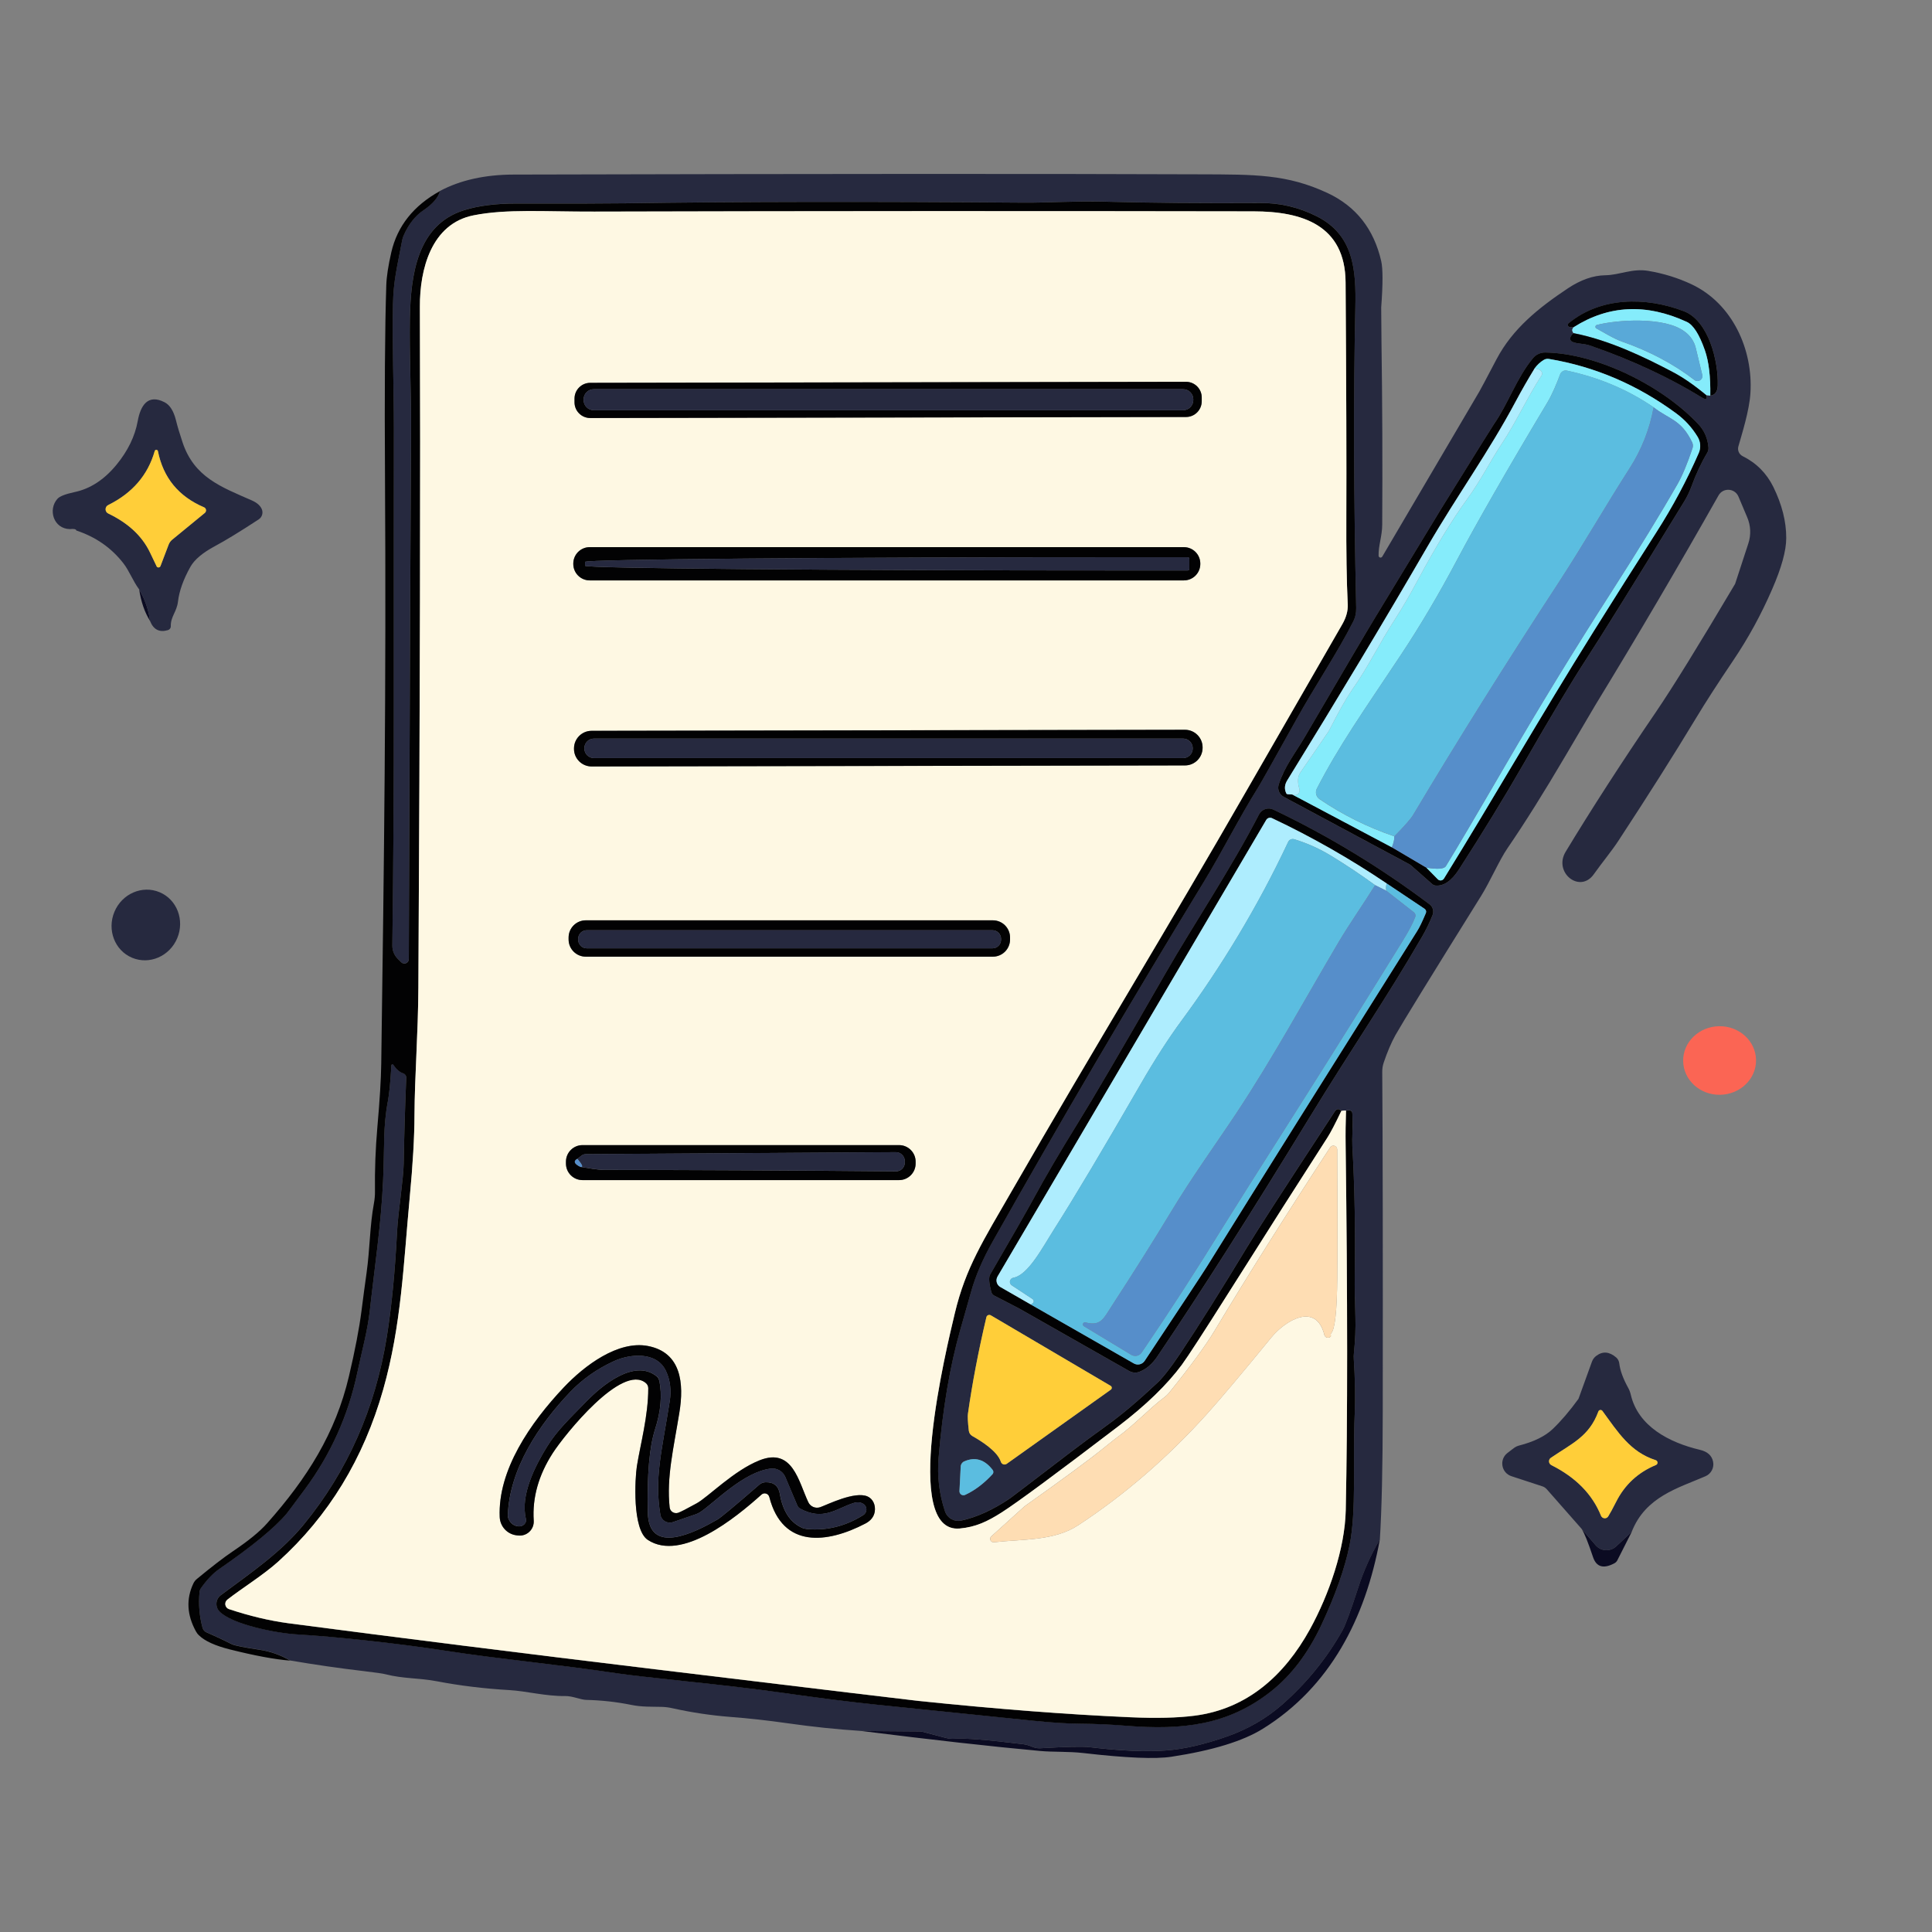 <?xml version="1.0" encoding="UTF-8"?><svg id="Layer_1" xmlns="http://www.w3.org/2000/svg" viewBox="0 0 65 65"><rect x="0" y="0" width="65" height="65" fill="#808080" stroke="none"/><defs><style>.cls-1{fill:#26293f;}.cls-2{fill:#feddb3;}.cls-3{fill:#568eca;}.cls-4{fill:#26293f;}.cls-5{fill:#fb6554;}.cls-6{fill:#ffce39;}.cls-7{fill:#85ecfb;}.cls-8{fill:#5bbde0;}.cls-9{fill:#0b0b22;}.cls-10{fill:#fef8e3;}.cls-11{fill:#59a9d8;}.cls-12{fill:#aeedfe;}.cls-13{fill:#020203;}</style></defs><path class="cls-4" d="M46.469,10.345l.009,1.135c.029,2.058.038,4.115.025,6.173-.002.388-.129.697-.122,1.043.002.067.089.088.124.03.596-1.015,1.685-2.865,3.267-5.555.036-.059.228-.421.577-1.085.542-1.028,1.414-1.728,2.404-2.387.432-.287.851-.432,1.254-.438.491-.008.91-.24,1.452-.147.516.088.999.238,1.452.451,1.371.645,2.073,2.191,1.98,3.662-.036.596-.295,1.399-.406,1.795-.036.128.025.265.143.324.463.23.805.575,1.032,1.032.291.592.438,1.167.436,1.726,0,.421-.158.996-.476,1.725-.367.847-.803,1.643-1.306,2.389-.52.771-.939,1.42-1.256,1.947-.744,1.232-1.612,2.602-2.604,4.115-.238.364-.56.748-.832,1.133-.47.664-1.371-.061-.946-.759.859-1.42,1.865-2.981,3.025-4.683.565-.828,1.454-2.267,2.669-4.317.004-.006.008-.013.009-.019l.442-1.351c.095-.287.082-.6-.038-.879l-.295-.699c-.122-.285-.518-.308-.67-.038-1.315,2.328-2.697,4.683-4.148,7.06-.053.089-.386.655-1.001,1.7-.725,1.232-1.376,2.271-1.957,3.118-.27.396-.577,1.106-.883,1.599-1.706,2.737-2.665,4.296-2.88,4.679-.141.253-.272.562-.394.921-.036.107-.053.215-.051.326.017,2.298.023,6.11.017,11.438-.002,1.843-.034,3.27-.097,4.285-.305.522-.548,1.064-.729,1.627-.249.769-.424,1.245-.527,1.43-.535.95-1.216,1.786-2.042,2.509-.525.459-1.135.811-1.825,1.056-.773.272-1.464.432-2.071.476-.666.051-1.521.013-2.566-.11-.238-.029-.792-.015-1.666.036-.088.006-.175-.011-.255-.046-.108-.048-.215-.078-.318-.091-1.197-.147-1.964-.207-2.303-.183-.103.008-.206-.002-.305-.029l-.771-.204c-.036-.009-.07-.013-.107-.013l-1.953-.015c-.834-.055-1.666-.141-2.498-.261-.657-.093-1.3-.166-1.928-.213-.645-.051-1.289-.147-1.928-.289-.122-.029-.245-.044-.373-.048-.346-.009-.657.008-1.024-.067-.499-.101-1.005-.156-1.517-.168-.175-.004-.465-.133-.695-.129-.67.009-1.315-.168-1.883-.2-.851-.05-1.664-.148-2.44-.297-.588-.114-1.131-.082-1.728-.236-.095-.025-.326-.057-.693-.101-.862-.101-1.7-.223-2.515-.362-.322-.189-.664-.31-1.032-.365-.533-.08-.843-.143-.931-.186-.274-.139-.558-.272-.853-.4-.067-.029-.116-.086-.135-.156-.105-.388-.139-.786-.101-1.195.006-.051.023-.099.051-.139.204-.287.409-.501.613-.641,1.106-.763,1.864-1.386,2.271-1.867.025-.029.228-.301.609-.815.874-1.176,1.462-2.488,1.768-3.937.141-.67.344-1.409.419-2.086.16-1.45.381-2.888.445-4.353.053-1.209-.008-1.787.164-2.695.044-.236.084-.636.116-1.197.002-.03.044-.042.061-.015.105.154.215.251.331.287.065.021.108.082.107.15-.042,1.018-.07,1.982-.086,2.89-.009.546-.189,1.626-.223,2.288-.067,1.334-.181,2.511-.343,3.525-.386,2.416-1.319,4.527-2.796,6.329-.763.935-1.759,1.61-2.791,2.377-.177.133-.198.392-.042.55.417.426,1.881.729,2.623.771,1.214.069,3.31.289,5.008.552,1.82.282,3.769.457,5.745.756.358.053,1.121.141,2.288.265,1.323.139,2.391.265,3.208.381,1.287.183,2.355.318,3.206.406,1.289.133,3.065.316,5.328.546.615.063,1.131.095,1.548.097.518.004,1.034.027,1.546.069,1.9.152,3.432-.019,4.873-1.155.683-.539,1.247-1.279,1.69-2.22.476-1.013.794-1.909.954-2.69.238-1.159.108-2.88.175-4.439.023-.55.011-1.163-.032-1.839-.006-.063-.004-.124.004-.187.046-.442.063-.845.051-1.213-.019-.626-.027-1.06-.023-1.3.025-1.618-.002-3.101-.08-4.45-.008-.122-.006-.306.006-.554.008-.154.006-.339-.006-.552-.006-.095-.076-.128-.213-.095-.046-.006-.099,0-.158.013-.082-.086-.156-.08-.223.019-.029.044-.097.15-.209.32-1.513,2.309-2.421,3.716-2.724,4.216-.895,1.483-1.654,2.692-2.279,3.624-.31.463-.56.782-.752.963-.63.592-1.178,1.056-1.645,1.393-.516.375-.923.674-1.218.898-1.361,1.041-2.06,1.574-2.1,1.601-.573.386-1.119.634-1.639.746-.236.05-.47-.084-.546-.312-.196-.586-.267-1.186-.215-1.797.139-1.66.383-3.103.735-4.327.128-.445.249-.874.365-1.285.147-.522.386-1.075.716-1.66,2.265-4.018,4.631-8.046,7.096-12.088.653-1.07,1.171-2.126,1.856-3.225.093-.152.516-.902,1.266-2.252.636-1.142,1.405-2.286,1.909-3.289.074-.143.11-.303.107-.465-.084-3.763-.093-7.131-.029-10.104.029-1.272-.053-2.45-1.296-3.076-.602-.303-1.232-.453-1.888-.449-1.974.011-3.735-.004-5.279-.046-.927-.025-1.97.04-2.667.034-5.244-.04-9.714-.034-13.407.021-.666.009-1.892.013-3.68.009-.702-.002-1.292.074-1.772.225-1.574.497-1.793,2.174-1.82,3.662-.019,1.148.046,2.551.04,3.615-.019,2.876-.044,8.85-.076,17.918,0,.133-.162.2-.257.105l-.114-.114c-.12-.12-.185-.282-.183-.451.036-2.8.051-5.524.05-8.172v-1.22c-.002-2.72,0-5.397.002-8.025,0-1.384-.061-2.831-.03-4.163.017-.778.129-1.199.31-2.151.009-.055.027-.107.05-.156.166-.375.386-.659.666-.847.312-.211.497-.426.554-.647.687-.365,1.515-.55,2.488-.552,10.051-.025,17.745-.029,23.081-.008,1.852.006,2.926-.009,4.296.63.954.447,1.555,1.209,1.803,2.288.059.257.059.777,0,1.559M52.949,11.007c-.067.059-.07.128-.009.202-.044.032-.076.074-.101.129-.027.061,0,.133.061.16.169.078.381.051.611.131,1.399.487,2.644,1.066,3.735,1.736.156.097.209.072.162-.07l.133.015c.162-.017.246-.131.251-.339.027-.809-.305-2.183-1.142-2.501-1.287-.489-2.792-.483-3.876.406-.051.044-.023.128.046.129l.129.002M48.285,29.793c.282.03.548-.15.801-.542.813-1.262,1.529-2.431,2.147-3.508.927-1.612,1.631-2.791,2.113-3.533.522-.801,1.627-2.581,3.32-5.341.095-.156.175-.322.238-.493.152-.417.329-.798.533-1.14.034-.055.048-.118.042-.183-.025-.303-.137-.562-.337-.777-1.197-1.283-3.394-2.387-5.151-2.416-.162-.002-.316.069-.419.194-.544.657-.845,1.555-1.31,2.216-.042.059-.636,1.011-1.782,2.859-.015.025-.748,1.232-2.199,3.621-.306.502-1.098,1.847-2.377,4.034-.344.588-.68.984-.883,1.61-.053.16.017.335.166.415l4.222,2.265c.025.013.048.03.069.048l.725.638c.023.019.051.032.082.034M38.345,46.149c.227-.089.421-.257.584-.499,1.45-2.143,3.145-4.803,5.082-7.976,1.445-2.37,2.615-4.055,3.84-6.171.135-.232.251-.472.348-.72.05-.128.008-.274-.101-.356-1.66-1.249-3.411-2.311-5.256-3.188-.179-.086-.394-.013-.485.164-.94,1.824-2.216,3.723-3.137,5.33-1.454,2.534-2.438,4.215-2.952,5.043-.605.977-1.102,1.825-1.492,2.545-.223.411-.712,1.266-1.466,2.564-.051.091-.038.287.044.588.013.05.048.091.093.116l.819.423c.011.006.023.013.034.019l3.687,2.094c.108.063.242.072.358.025M33.336,44.253c-.059-.034-.135-.004-.15.063-.268,1.14-.476,2.225-.621,3.251-.013.088-.004.276.029.563.008.076.051.145.118.183.301.171.845.508.961.868.027.084.126.118.198.067l3.501-2.494c.046-.032.042-.101-.006-.129l-4.03-2.372M33.397,49.457c-.268-.354-.588-.451-.956-.291-.07.03-.116.097-.12.171l-.042.828c-.006.101.099.171.192.128.326-.15.632-.383.919-.695.036-.04.038-.099.006-.141h0Z"/><path class="cls-13" d="M14.802,6.427c-.057.221-.242.436-.554.647-.28.189-.501.472-.666.847-.023.05-.04.101-.05.156-.181.952-.293,1.373-.31,2.151-.03,1.333.03,2.779.03,4.163-.002,2.629-.004,5.305-.002,8.025v1.22c.002,2.648-.013,5.372-.05,8.172-.002.169.063.331.183.451l.114.114c.095.095.257.029.257-.105.032-9.069.057-15.042.076-17.918.006-1.064-.059-2.467-.04-3.615.027-1.489.246-3.166,1.82-3.662.48-.15,1.07-.227,1.772-.225,1.787.004,3.013,0,3.68-.009,3.693-.055,8.162-.061,13.407-.021.697.006,1.74-.059,2.667-.034,1.544.042,3.305.057,5.279.046.657-.004,1.287.147,1.888.449,1.243.626,1.325,1.805,1.296,3.076-.065,2.973-.055,6.341.029,10.104.004.162-.032.322-.107.465-.504,1.003-1.274,2.147-1.909,3.289-.75,1.35-1.173,2.1-1.266,2.252-.685,1.098-1.203,2.155-1.856,3.225-2.465,4.041-4.831,8.069-7.096,12.088-.329.584-.569,1.138-.716,1.66-.116.411-.238.84-.365,1.285-.352,1.224-.596,2.667-.735,4.327-.051.611.019,1.211.215,1.797.076.228.31.362.546.312.52-.112,1.066-.36,1.639-.746.04-.027.739-.56,2.1-1.601.295-.225.702-.523,1.218-.898.466-.337,1.015-.801,1.645-1.393.192-.181.442-.501.752-.963.624-.933,1.384-2.142,2.279-3.624.303-.501,1.211-1.907,2.724-4.216.112-.169.181-.276.209-.32.067-.099.141-.105.223-.019-.206.43-.358.723-.459.881-.916,1.424-2.016,3.15-3.297,5.178-.874,1.384-1.411,2.21-1.61,2.482-.495.668-1.203,1.355-2.122,2.058-2.103,1.605-3.417,2.575-3.94,2.909-.489.312-.883.493-1.412.541-1.97.175-.449-6.044-.164-7.243.365-1.534.963-2.456,1.892-4.07,2.943-5.113,5.216-8.794,7.936-13.536.276-.48,1.346-2.338,3.209-5.575.131-.23.192-.451.183-.664-.038-.778-.053-1.789-.048-3.034.008-1.605,0-4.205-.025-7.805-.013-1.93-1.471-2.385-3.091-2.387-7.374-.013-14.77-.011-22.186.008-1.675.006-2.945-.097-4.062.126-1.424.282-1.81,1.825-1.805,3.07.021,5.537.004,13.171-.051,22.9-.009,1.582-.124,2.964-.131,4.31-.002.731-.055,1.65-.16,2.76-.209,2.235-.278,4.293-.891,6.459-.66,2.332-1.839,4.264-3.535,5.796-.495.447-1.214.891-1.709,1.277-.116.091-.084.274.055.32.691.23,1.353.388,1.991.474,3.704.485,7.822,1.003,12.35,1.55,5.716.691,8.669,1.045,8.855,1.064,2.659.276,5.039.459,7.138.55.859.038,1.576.021,2.153-.053,1.766-.227,3.021-1.351,3.877-2.903.643-1.169,1.18-2.715,1.207-4.013.063-3.021.063-7.114-.004-12.278-.006-.39,0-.777.013-1.163.137-.032.207,0,.213.095.011.213.013.398.006.552-.011.247-.013.432-.006.554.078,1.35.105,2.833.08,4.45-.004.24.004.674.023,1.3.011.367-.006.771-.051,1.213-.008.063-.009.124-.004.187.044.676.055,1.289.032,1.839-.067,1.559.063,3.28-.175,4.439-.16.78-.478,1.677-.954,2.69-.444.94-1.007,1.681-1.69,2.22-1.441,1.136-2.973,1.308-4.873,1.155-.512-.042-1.028-.065-1.546-.069-.417-.002-.933-.034-1.548-.097-2.263-.23-4.039-.413-5.328-.546-.851-.088-1.919-.223-3.206-.406-.817-.116-1.885-.242-3.208-.381-1.167-.124-1.93-.211-2.288-.265-1.976-.299-3.925-.474-5.745-.756-1.698-.263-3.794-.483-5.008-.552-.742-.042-2.206-.344-2.623-.771-.156-.158-.135-.417.042-.55,1.032-.767,2.027-1.443,2.791-2.377,1.477-1.803,2.41-3.914,2.796-6.329.162-1.015.276-2.191.343-3.525.034-.662.213-1.742.223-2.288.015-.908.044-1.871.086-2.89.002-.069-.042-.129-.107-.15-.116-.036-.227-.133-.331-.287-.017-.027-.059-.015-.061.015-.032.562-.072.961-.116,1.197-.171.908-.11,1.487-.164,2.695-.065,1.466-.285,2.903-.445,4.353-.074.678-.278,1.416-.419,2.086-.306,1.449-.895,2.76-1.768,3.937-.381.514-.584.786-.609.815-.407.482-1.165,1.104-2.271,1.867-.204.141-.409.354-.613.641-.029.04-.046.088-.051.139-.038.409-.004.807.101,1.195.019.07.069.128.135.156.295.128.579.261.853.4.088.044.398.107.931.186.367.055.71.177,1.032.365-.516-.04-1.192-.166-2.025-.375-.497-.124-.845-.282-1.041-.472-.044-.04-.08-.088-.108-.139-.303-.554-.331-1.089-.086-1.607.029-.061.07-.116.124-.158.501-.413.9-.721,1.203-.925.527-.354.912-.668,1.155-.944,1.346-1.515,2.305-3.034,2.754-4.949.206-.876.346-1.607.421-2.193.061-.478.118-.904.171-1.279.116-.826.105-1.572.249-2.351.025-.133.036-.27.034-.406-.009-.699.017-1.414.08-2.143.08-.906.124-1.62.131-2.14.097-6.87.169-12.72.126-19.77-.017-2.827-.004-4.968.044-6.425.009-.291.067-.659.168-1.104.204-.885.75-1.572,1.639-2.062h0Z"/><path class="cls-10" d="M45.127,37.377c.059-.013.112-.019.158-.013-.013.386-.019.773-.013,1.163.067,5.164.067,9.257.004,12.278-.027,1.298-.563,2.844-1.207,4.013-.857,1.551-2.111,2.676-3.877,2.903-.577.074-1.294.091-2.153.053-2.1-.091-4.479-.274-7.138-.55-.186-.019-3.139-.373-8.855-1.064-4.529-.546-8.646-1.064-12.35-1.55-.638-.086-1.3-.244-1.991-.474-.139-.046-.171-.228-.055-.32.495-.386,1.214-.83,1.709-1.277,1.696-1.532,2.874-3.465,3.535-5.796.613-2.166.681-4.224.891-6.459.105-1.11.158-2.029.16-2.76.008-1.346.122-2.728.131-4.31.055-9.729.072-17.362.051-22.9-.006-1.245.381-2.789,1.805-3.07,1.117-.223,2.387-.12,4.062-.126,7.416-.019,14.812-.021,22.186-.008,1.62.002,3.078.457,3.091,2.387.025,3.6.032,6.2.025,7.805-.006,1.245.009,2.256.048,3.034.009.213-.051.434-.183.664-1.864,3.238-2.933,5.096-3.209,5.575-2.72,4.742-4.993,8.423-7.936,13.536-.929,1.614-1.527,2.535-1.892,4.07-.285,1.199-1.806,7.418.164,7.243.529-.048.923-.228,1.412-.541.523-.333,1.837-1.304,3.94-2.909.919-.702,1.627-1.39,2.122-2.058.2-.272.737-1.098,1.61-2.482,1.281-2.027,2.381-3.754,3.297-5.178.101-.158.253-.451.459-.881M40.431,13.374c0-.292-.238-.528-.53-.528l-20.044.035c-.292-0-.528.238-.528.53l0.0.126c-0.0.292.238.528.53.528l20.044-.035c.292 0.0.528-.238.528-.53l-0-.126M40.383,18.962c0-.306-.247-.554-.554-.554h-19.987c-.306,0-.554.247-.554.554v.011c0,.306.247.554.554.554h19.987c.306,0,.554-.247.554-.554v-.011M40.459,25.143c0-.326-.267-.591-.593-.591l-19.964.035c-.326-0-.591.266-.591.593v.015c0,.326.267.591.593.591l19.964-.035c.326 0.0.591-.266.591-.593v-.015M33.982,31.543c0-.32-.259-.579-.579-.579h-13.694c-.32,0-.579.259-.579.579v.065c0,.32.259.579.579.579h13.694c.32,0,.579-.259.579-.579v-.065M30.805,39.083c0-.306-.249-.556-.556-.556h-10.652c-.306,0-.556.249-.556.556v.065c0,.306.249.556.556.556h10.652c.306,0,.556-.249.556-.556v-.065M44.788,44.854c.126-.143.192-.761.202-1.854.009-1.173.009-2.615-.002-4.327-.002-.128-.166-.177-.236-.07-1.502,2.29-2.792,4.34-3.876,6.147-.306.512-.822,1.216-1.548,2.113-.04.051-.086.095-.137.133-.529.394-1.024.944-1.593,1.353-.072.051-.227.175-.465.367-.501.405-1.388,1.058-2.657,1.957-.006.004-.009.008-.013.011l-1.112,1.005c-.082.074-.021.211.089.198.973-.108,2.023-.04,2.831-.569,1.57-1.03,3.025-2.288,4.361-3.775.447-.499,1.159-1.344,2.134-2.537.489-.6,1.515-1.199,1.791-.095.023.097.145.128.213.055.009-.009.009-.029.002-.057-.004-.019.002-.04.015-.055M25.882,50.365c.449,1.746,1.953,1.559,3.232.891.181-.095.285-.227.314-.396.038-.225-.063-.438-.244-.516-.428-.185-1.336.27-1.589.362-.158.055-.331-.017-.402-.168-.329-.699-.527-1.845-1.631-1.412-.872.343-1.736,1.237-2.124,1.45-.337.186-.546.293-.626.32-.133.042-.27-.048-.284-.185-.107-1.009.129-1.964.327-3.187.16-.975.07-2.027-1.064-2.242-.999-.186-2.124.653-2.825,1.395-1.127,1.194-2.223,2.785-2.155,4.363.013.312.247.569.556.611l.055.006c.295.04.552-.2.533-.497-.05-.777.164-1.534.641-2.275.402-.621,2.33-3.025,3.129-2.357.053.044.084.108.084.177,0,.933-.267,1.894-.383,2.621-.063.4-.164,2.134.369,2.482,1.129.741,2.949-.739,3.822-1.525.089-.082.234-.038.263.08h0Z"/><path class="cls-13" d="M57.54,13.31c.011-.638-.05-1.146-.181-1.523-.189-.539-.392-.857-.611-.958-1.357-.626-2.625-.567-3.8.177l-.129-.002c-.069-.002-.097-.086-.046-.129,1.083-.889,2.589-.895,3.876-.406.838.318,1.169,1.692,1.142,2.501-.006.207-.089.322-.251.339h0Z"/><polygon class="cls-9" points="46.469 10.345 46.479 11.479 46.469 10.345 46.469 10.345"/><path class="cls-7" d="M57.54,13.31l-.133-.015c-.411-.341-.784-.598-1.121-.775-.929-.489-2.142-1.079-3.346-1.312-.061-.074-.057-.143.009-.202,1.175-.744,2.442-.803,3.8-.177.219.101.423.419.611.958.131.377.192.885.181,1.523M53.708,11.049c.08.046.209.118.386.217.194.108.356.185.487.23.919.322,1.728.752,2.427,1.289.124.095.299-.019.263-.171l-.219-.906c-.053-.225-.189-.421-.377-.554-.653-.501-2.256-.402-2.952-.221-.055.015-.065.089-.015.116h0Z"/><path class="cls-11" d="M53.724,10.933c.697-.181,2.3-.28,2.952.221.189.133.324.329.377.554l.219.906c.036.152-.139.267-.263.171-.699-.537-1.508-.967-2.427-1.289-.131-.046-.293-.122-.487-.23-.177-.099-.306-.171-.386-.217-.05-.027-.04-.101.015-.116h0Z"/><path class="cls-13" d="M52.939,11.209c1.205.232,2.417.822,3.346,1.312.337.177.71.434,1.121.775.048.143-.006.168-.162.07-1.091-.67-2.336-1.249-3.735-1.736-.23-.08-.442-.053-.611-.131-.061-.027-.088-.099-.061-.16.025-.055.057-.097.101-.129h0Z"/><path class="cls-13" d="M48.203,29.759l-.725-.638c-.021-.017-.044-.034-.069-.048l-4.222-2.265c-.148-.08-.219-.255-.166-.415.204-.626.539-1.022.883-1.61,1.279-2.187,2.071-3.531,2.377-4.034,1.45-2.389,2.183-3.596,2.199-3.621,1.146-1.848,1.74-2.8,1.782-2.859.465-.66.765-1.559,1.31-2.216.103-.126.257-.196.419-.194,1.757.029,3.954,1.133,5.151,2.416.2.215.312.474.337.777.006.065-.008.128-.042.183-.204.343-.381.723-.533,1.14-.063.171-.143.337-.238.493-1.692,2.76-2.798,4.54-3.32,5.341-.482.742-1.186,1.921-2.113,3.533-.619,1.077-1.334,2.246-2.147,3.508-.253.392-.52.573-.801.542-.03-.002-.059-.015-.082-.034M51.626,12.4c-.219.358-.43.725-.632,1.104-.908,1.704-1.957,3.143-2.97,4.886-1.431,2.467-3.004,5.086-4.715,7.86-.095.154-.105.305-.027.453.008.015.072.023.192.025l3.354,1.778,1.161.685.383.39c.061.061.162.05.207-.023,1.7-2.751,3.219-5.412,5.043-8.328.716-1.144,1.418-2.252,2.105-3.325.55-.859,1.024-1.748,1.426-2.667.076-.175.061-.375-.036-.537-.19-.316-.434-.583-.733-.801-1.306-.958-2.728-1.567-4.268-1.824-.061-.011-.124,0-.177.032-.116.069-.221.166-.314.291h0Z"/><path class="cls-7" d="M47.99,29.192c.379.061.596.044.655-.051.345-.562,1.016-1.698,2.012-3.411,1.125-1.936,2.305-3.866,3.541-5.789.94-1.466,1.687-2.684,2.24-3.653.162-.285.331-.687.504-1.207.023-.065.017-.135-.011-.198-.369-.773-.777-.771-1.296-1.178-.866-.594-1.841-1.005-2.92-1.235-.095-.021-.19.032-.225.124-.122.324-.265.67-.432.95-1.355,2.263-2.37,4.034-3.046,5.309-.613,1.157-1.243,2.221-1.89,3.194-1.277,1.921-2.058,3.017-2.817,4.483-.065.126-.027.278.091.358.775.527,1.614.944,2.515,1.251.006.088-.021.211-.082.369l-3.354-1.778c.078.034.143.029.192-.015.053-.048.069-.11.046-.185-.032-.101-.046-.204-.04-.312.004-.08.03-.16.076-.227l.931-1.357c.019-.027.036-.055.05-.084.31-.611.558-1.049.739-1.31.628-.902.881-1.504,1.49-2.446.23-.356.483-.792.759-1.308.596-1.11,1.142-2.004,1.639-2.688.474-.649.756-1.247,1.188-1.898.472-.712.843-1.536,1.325-2.277.013-.019.019-.044.013-.067-.017-.095-.103-.147-.257-.156.093-.126.198-.223.314-.291.053-.032.116-.044.177-.032,1.54.257,2.962.866,4.268,1.824.299.219.542.485.733.801.097.162.112.362.036.537-.402.919-.876,1.808-1.426,2.667-.687,1.074-1.39,2.182-2.105,3.325-1.824,2.916-3.343,5.577-5.043,8.328-.046.072-.147.084-.207.023l-.383-.39h0Z"/><path class="cls-12" d="M51.626,12.4c.154.009.24.061.257.156.006.023,0,.048-.013.067-.482.741-.853,1.565-1.325,2.277-.432.651-.714,1.249-1.188,1.898-.497.683-1.043,1.578-1.639,2.688-.276.516-.529.952-.759,1.308-.609.942-.862,1.544-1.49,2.446-.181.261-.428.699-.739,1.31-.013.029-.03.057-.05.084l-.931,1.357c-.046.067-.072.147-.076.227-.006.108.008.211.04.312.023.074.008.137-.046.185-.05.044-.114.05-.192.015-.12-.002-.185-.009-.192-.025-.078-.148-.069-.299.027-.453,1.711-2.773,3.284-5.393,4.715-7.86,1.013-1.744,2.062-3.183,2.97-4.886.202-.379.413-.746.632-1.104h0Z"/><path class="cls-8" d="M55.635,13.704c-.137.741-.406,1.422-.805,2.044-.819,1.277-1.569,2.591-2.398,3.86-1.757,2.69-3.388,5.292-4.89,7.81-.074.126-.284.365-.63.718-.9-.306-1.74-.723-2.515-1.251-.118-.08-.156-.232-.091-.358.759-1.466,1.54-2.562,2.817-4.483.647-.973,1.277-2.037,1.89-3.194.676-1.275,1.69-3.046,3.046-5.309.168-.28.31-.626.432-.95.034-.091.129-.145.225-.124,1.079.23,2.054.641,2.92,1.235h0Z"/><path class="cls-13" d="M40.431,13.499c-0.0.292-.236.53-.528.53l-20.044.035c-.292-0-.53-.236-.53-.528l-0-.126c0-.292.236-.53.528-.53l20.044-.035c.292 0.0.53.236.53.528l0.0.126M40.147,13.438c0-.19-.154-.344-.344-.344h-19.824c-.19,0-.345.154-.345.344v.019c0,.19.154.345.345.345h19.824c.19,0,.344-.154.344-.345v-.019h0Z"/><path class="cls-4" d="M40.147,13.457c0,.19-.154.345-.344.345h-19.824c-.19,0-.345-.154-.345-.345v-.019c0-.19.154-.344.345-.344h19.824c.19,0,.344.154.344.344v.019h0Z"/><path class="cls-4" d="M5.048,20.89c-.05-.377-.171-.729-.365-1.058-.215-.291-.337-.634-.535-.885-.404-.518-.929-.883-1.578-1.098-.011-.048-.084-.063-.217-.048-.552-.009-.746-.655-.421-1.018.074-.086.267-.16.575-.227.527-.11.996-.415,1.409-.916.385-.468.624-.959.718-1.475.095-.527.343-.917.898-.634.179.089.306.289.385.596.051.211.128.466.228.765.394,1.167,1.292,1.489,2.33,1.945.166.074.276.168.329.284.059.128.015.278-.101.354-.626.409-1.117.71-1.477.902-.411.221-.683.451-.819.691-.238.424-.377.815-.419,1.171-.04.345-.249.503-.242.83.002.061-.038.114-.097.131-.287.086-.489-.019-.602-.31M5.4,19.044l.274-.72c.025-.065.065-.122.118-.166l1.1-.902c.065-.053.05-.156-.027-.189-.855-.364-1.373-.994-1.551-1.888-.011-.057-.093-.061-.108-.004-.23.809-.752,1.414-1.565,1.816-.118.059-.118.228.002.285.626.301,1.127.723,1.411,1.325.143.303.217.455.221.461.036.044.105.034.126-.019h0Z"/><path class="cls-3" d="M55.635,13.704c.52.407.927.406,1.296,1.178.029.063.034.133.011.198-.173.52-.343.921-.504,1.207-.554.969-1.3,2.187-2.24,3.653-1.235,1.923-2.416,3.853-3.541,5.789-.996,1.713-1.667,2.85-2.012,3.411-.059.095-.276.112-.655.051l-1.161-.685c.061-.158.088-.282.082-.369.346-.352.556-.592.63-.718,1.502-2.518,3.133-5.121,4.89-7.81.83-1.27,1.58-2.583,2.398-3.86.4-.623.668-1.304.805-2.044h0Z"/><path class="cls-6" d="M5.274,19.063c-.004-.006-.078-.158-.221-.461-.284-.602-.784-1.024-1.411-1.325-.12-.057-.12-.227-.002-.285.813-.402,1.334-1.007,1.565-1.816.015-.057.097-.053.108.004.179.895.697,1.525,1.551,1.888.076.032.091.135.027.189l-1.1.902c-.053.044-.093.101-.118.166l-.274.72c-.021.053-.089.063-.126.019h0Z"/><path class="cls-13" d="M40.383,18.973c0,.306-.247.554-.554.554h-19.987c-.306,0-.554-.247-.554-.554v-.011c0-.306.247-.554.554-.554h19.987c.306,0,.554.247.554.554v.011M40.014,19.135v-.331c0-.032-.025-.057-.057-.057h-1.934c-10.129,0-18.339.07-18.339.158v.13c0,.088,8.21.158,18.339.158h1.934c.032,0,.057-.025.057-.057h0Z"/><path class="cls-4" d="M40.014,19.135c0,.032-.025.057-.057.057h-1.934c-10.129,0-18.339-.07-18.339-.158v-.13c0-.088,8.21-.158,18.339-.158h1.934c.032,0,.057.025.057.057v.331h0Z"/><path class="cls-9" d="M5.048,20.89c-.181-.287-.303-.64-.365-1.058.194.329.316.681.365,1.058h0Z"/><path class="cls-13" d="M40.46,25.159c0,.327-.265.593-.591.593l-19.964.035c-.327-0-.593-.265-.593-.591v-.015c0-.327.265-.593.591-.593l19.964-.035c.327 0.0.593.265.593.591v.015M40.128,25.173c0-.179-.145-.324-.324-.324h-19.82c-.179,0-.324.145-.324.324v.008c0,.179.145.324.324.324h19.82c.179,0,.324-.145.324-.324v-.008h0Z"/><path class="cls-4" d="M40.128,25.181c0,.179-.145.324-.324.324h-19.82c-.179,0-.324-.145-.324-.324v-.008c0-.179.145-.324.324-.324h19.82c.179,0,.324.145.324.324v.008h0Z"/><path class="cls-13" d="M38.345,46.149c-.116.048-.249.038-.358-.025l-3.687-2.094c-.011-.006-.023-.013-.034-.019l-.819-.423c-.046-.025-.08-.067-.093-.116-.082-.301-.095-.497-.044-.588.754-1.298,1.243-2.153,1.466-2.564.39-.72.887-1.569,1.492-2.545.514-.828,1.498-2.509,2.952-5.043.921-1.607,2.197-3.506,3.137-5.33.091-.177.306-.249.485-.164,1.845.877,3.596,1.94,5.256,3.188.108.082.15.228.101.356-.097.247-.213.487-.348.72-1.224,2.117-2.395,3.801-3.84,6.171-1.938,3.173-3.632,5.832-5.082,7.976-.164.242-.358.409-.584.499M34.682,43.889l3.465,1.982c.126.072.284.034.364-.086,1.258-1.894,1.957-2.952,2.094-3.173,1.681-2.705,4.041-6.468,7.077-11.292.074-.116.171-.318.291-.603.021-.051.002-.11-.044-.141l-1.275-.853c-1.234-.832-2.52-1.565-3.858-2.197-.07-.034-.156-.008-.196.061l-9.038,15.358c-.072.124-.03.284.093.354l1.028.59h0Z"/><path class="cls-12" d="M46.654,29.723c-.027.089-.03.171-.011.246l-.379-.189c-.478-.348-.965-.674-1.464-.978-.398-.244-.815-.432-1.252-.565-.084-.027-.173.013-.209.091-1.013,2.162-2.263,4.216-3.575,5.994-.447.607-.91,1.325-1.388,2.153-1.251,2.168-2.218,3.792-2.903,4.869-.409.643-.879,1.553-1.38,1.645-.126.023-.158.185-.053.255l.702.463c.051.034.051.108,0,.143-.013.009-.032.023-.059.04l-1.028-.59c-.124-.07-.166-.23-.093-.354l9.038-15.358c.04-.069.126-.095.196-.061,1.338.632,2.625,1.365,3.858,2.197h0Z"/><path class="cls-8" d="M46.264,29.78c-.407.653-.853,1.283-1.228,1.915-1.142,1.932-2.221,3.921-3.465,5.793-.691,1.041-1.449,2.081-2.164,3.265-.596.986-1.26,2.042-1.993,3.167-.284.432-.371.708-.893.571-.034-.009-.069.008-.084.04-.013.032-.002.07.029.088l1.593.963c.12.072.274.038.352-.078.942-1.384,1.856-2.796,2.745-4.241.194-.318,1.091-1.738,2.692-4.26.977-1.54,2.092-3.324,3.346-5.351.2-.326.341-.59.419-.798.023-.057.006-.122-.044-.16l-.927-.725c-.019-.074-.015-.156.011-.246l1.275.853c.046.03.065.089.044.141-.12.285-.217.487-.291.603-3.036,4.824-5.397,8.587-7.077,11.292-.137.221-.836,1.279-2.094,3.173-.08.12-.238.158-.364.086l-3.465-1.982c.027-.017.046-.03.059-.04.051-.034.051-.108,0-.143l-.702-.463c-.105-.07-.072-.232.053-.255.501-.091.971-1.001,1.38-1.645.685-1.077,1.652-2.701,2.903-4.869.478-.828.94-1.546,1.388-2.153,1.312-1.778,2.562-3.832,3.575-5.994.036-.078.126-.118.209-.091.438.133.855.322,1.252.565.499.305.986.63,1.464.978h0Z"/><path class="cls-3" d="M46.264,29.78l.379.189.927.725c.05.038.067.103.044.16-.078.207-.219.472-.419.798-1.254,2.027-2.37,3.811-3.346,5.351-1.601,2.522-2.498,3.942-2.692,4.26-.889,1.445-1.803,2.857-2.745,4.241-.078.116-.232.15-.352.078l-1.593-.963c-.03-.017-.042-.055-.029-.088.015-.032.05-.05.084-.04.522.137.609-.139.893-.571.733-1.125,1.397-2.182,1.993-3.167.716-1.184,1.473-2.223,2.164-3.265,1.243-1.871,2.322-3.86,3.465-5.793.375-.632.82-1.262,1.228-1.915h0Z"/><path class="cls-1" d="M5.37,30.018c.584.245.848.938.593,1.546-.255.609-.936.904-1.52.658-.584-.245-.848-.938-.593-1.546.255-.609.936-.904,1.52-.658h0Z"/><path class="cls-13" d="M33.982,31.607c0,.32-.259.579-.579.579h-13.694c-.32,0-.579-.259-.579-.579v-.065c0-.32.259-.579.579-.579h13.694c.32,0,.579.259.579.579v.065M33.679,31.586c0-.16-.129-.289-.289-.289h-13.649c-.16,0-.289.129-.289.289v.03c0,.16.129.289.289.289h13.649c.16,0,.289-.129.289-.289v-.03h0Z"/><path class="cls-4" d="M33.679,31.617c0,.16-.129.289-.289.289h-13.649c-.16,0-.289-.129-.289-.289v-.03c0-.16.129-.289.289-.289h13.649c.16,0,.289.129.289.289v.03h0Z"/><path class="cls-5" d="M59.08,35.66c.01.638-.531,1.161-1.208,1.173-.677.012-1.234-.497-1.244-1.134-.01-.638.531-1.161,1.208-1.173.677-.012,1.234.497,1.244,1.134h0Z"/><path class="cls-13" d="M30.805,39.147c0,.306-.249.556-.556.556h-10.652c-.306,0-.556-.249-.556-.556v-.065c0-.306.249-.556.556-.556h10.652c.306,0,.556.249.556.556v.065M19.425,38.986c-.143.08-.108.171.105.274.259.038.569.101.82.101,3.276.002,6.539.019,9.792.048.168.002.303-.135.299-.303v-.034c.004-.169-.135-.31-.306-.308l-10.426.067c-.053,0-.105.017-.147.05l-.137.107h0Z"/><path class="cls-2" d="M44.773,44.909c.008.029.008.048-.002.057-.069.072-.19.042-.213-.055-.276-1.104-1.302-.504-1.791.095-.975,1.194-1.687,2.039-2.134,2.537-1.336,1.487-2.791,2.745-4.361,3.775-.807.529-1.858.461-2.831.569-.11.013-.171-.124-.089-.198l1.112-1.005c.004-.004.008-.008.013-.011,1.27-.898,2.157-1.551,2.657-1.957.238-.192.392-.316.465-.367.569-.409,1.064-.959,1.593-1.353.051-.038.097-.082.137-.133.725-.897,1.241-1.601,1.548-2.113,1.083-1.806,2.374-3.857,3.876-6.147.07-.107.234-.057.236.07.011,1.711.011,3.154.002,4.327-.009,1.093-.076,1.711-.202,1.854-.013.015-.019.036-.015.055h0Z"/><path class="cls-4" d="M19.53,39.26c.101.021.067-.07-.105-.274l.137-.107c.042-.032.093-.05.147-.05l10.426-.067c.171-.002.31.139.306.308v.034c.004.168-.131.305-.299.303-3.253-.029-6.516-.046-9.792-.048-.251,0-.561-.063-.82-.101h0Z"/><path class="cls-3" d="M19.425,38.986c.171.204.206.295.105.274-.213-.103-.247-.194-.105-.274h0Z"/><path class="cls-6" d="M33.336,44.253l4.03,2.372c.048.029.051.097.006.129l-3.501,2.494c-.072.051-.171.017-.198-.067-.116-.36-.66-.697-.961-.868-.067-.038-.11-.107-.118-.183-.032-.287-.042-.476-.029-.563.145-1.026.352-2.111.621-3.251.015-.067.091-.097.15-.063h0Z"/><path class="cls-13" d="M25.882,50.365c-.029-.118-.173-.162-.263-.08-.874.786-2.693,2.265-3.822,1.525-.533-.348-.432-2.083-.369-2.482.116-.727.383-1.688.383-2.621,0-.069-.03-.133-.084-.177-.799-.668-2.728,1.736-3.129,2.357-.478.741-.691,1.498-.641,2.275.019.297-.238.537-.533.497l-.055-.006c-.308-.042-.542-.299-.556-.611-.069-1.578,1.028-3.169,2.155-4.363.701-.742,1.825-1.582,2.825-1.395,1.135.215,1.224,1.268,1.064,2.242-.198,1.222-.434,2.178-.327,3.187.013.137.15.227.284.185.08-.027.289-.133.626-.32.388-.213,1.252-1.108,2.124-1.45,1.104-.432,1.302.714,1.631,1.412.07.15.244.223.402.168.253-.091,1.161-.546,1.589-.362.181.078.282.291.244.516-.029.169-.133.301-.314.396-1.279.668-2.783.855-3.232-.891M22.182,46.451c.099.489.051,1.036-.143,1.637-.19.59-.272,1.525-.244,2.804.032,1.46,1.588.664,2.341.232.105-.059.577-.451,1.412-1.175.059-.051.133-.078.211-.08.274-.006.434.126.478.394.097.571.341.948.731,1.131.055.027.114.042.175.048.668.063,1.302-.093,1.9-.468.137-.086.141-.284.008-.373-.095-.063-.207-.072-.339-.032-.573.183-1.011.613-1.797.185-.04-.023-.07-.057-.089-.099l-.407-.963c-.082-.192-.282-.308-.489-.282-.914.112-1.879,1.133-2.368,1.462-.05.032-.101.057-.156.076l-.767.263c-.189.065-.39-.055-.423-.251-.202-1.235.038-2.071.316-3.818.059-.371.015-.71-.128-1.018-.308-.657-1.199-.583-1.753-.327-.569.261-1.06.607-1.47,1.037-1.055,1.106-2.039,2.583-2.096,4.142-.002.05.009.099.032.145.07.143.181.219.327.232.156.013.284-.116.249-.253-.198-.796.314-1.786.708-2.425.348-.564.767-.946,1.319-1.517.531-.548,1.616-1.449,2.366-.857.048.038.082.091.093.152h0Z"/><path class="cls-4" d="M54.9,51.534l-.525.491c-.2.187-.514.169-.691-.038l-.472-.55-1.175-1.336c-.04-.044-.089-.076-.145-.095l-1.041-.341c-.341-.112-.419-.558-.137-.779.126-.097.209-.162.251-.19.044-.029.089-.048.139-.061.504-.129.883-.316,1.136-.558.28-.268.567-.603.862-1.009.006-.008.009-.015.011-.023l.447-1.235c.029-.078.08-.147.148-.196.215-.16.438-.141.668.057.057.05.093.12.103.198.027.236.126.508.297.819.042.074.072.154.091.238.249,1.064,1.292,1.607,2.326,1.852.253.059.4.192.442.398.042.204-.065.407-.253.489-.914.398-2.018.683-2.484,1.869M53.775,47.489c-.31.843-.889,1.074-1.597,1.557-.091.061-.082.198.017.247.822.413,1.378.98,1.669,1.702.042.103.183.116.242.023.055-.088.145-.249.265-.487.291-.579.739-.994,1.342-1.243.074-.03.069-.137-.008-.162-.859-.274-1.27-.942-1.793-1.656-.038-.051-.116-.04-.137.019h0Z"/><path class="cls-4" d="M22.088,46.299c-.75-.592-1.835.308-2.366.857-.552.571-.971.954-1.319,1.517-.394.64-.906,1.629-.708,2.425.034.137-.093.267-.249.253-.147-.013-.257-.089-.327-.232-.023-.046-.034-.095-.032-.145.057-1.559,1.041-3.036,2.096-4.142.409-.43.9-.777,1.47-1.037.554-.255,1.445-.329,1.753.327.143.308.186.647.128,1.018-.278,1.748-.518,2.583-.316,3.818.032.196.234.316.423.251l.767-.263c.055-.019.107-.044.156-.076.489-.329,1.454-1.35,2.368-1.462.207-.027.407.089.489.282l.407.963c.019.042.05.076.089.099.786.428,1.224-.002,1.797-.185.131-.04.244-.03.339.032.133.089.129.287-.008.373-.598.375-1.232.531-1.9.468-.061-.006-.12-.021-.175-.048-.39-.183-.634-.56-.731-1.131-.044-.268-.204-.4-.478-.394-.078.002-.152.029-.211.08-.836.723-1.308,1.115-1.412,1.175-.754.432-2.309,1.228-2.341-.232-.029-1.279.053-2.214.244-2.804.194-.602.242-1.148.143-1.637-.011-.061-.046-.114-.093-.152h0Z"/><path class="cls-6" d="M53.912,47.47c.523.714.935,1.382,1.793,1.656.076.025.082.131.008.162-.603.249-1.051.664-1.342,1.243-.12.238-.209.4-.265.487-.059.093-.2.08-.242-.023-.291-.722-.847-1.289-1.669-1.702-.099-.05-.108-.187-.017-.247.708-.483,1.287-.714,1.597-1.557.021-.059.099-.07.137-.019h0Z"/><path class="cls-8" d="M33.392,49.598c-.287.312-.594.544-.919.695-.093.044-.198-.027-.192-.128l.042-.828c.004-.074.05-.141.12-.171.367-.16.687-.063.956.291.032.042.03.101-.006.141h0Z"/><path class="cls-9" d="M54.9,51.534l-.483.954c-.023.048-.061.086-.108.11-.364.192-.602.122-.714-.213-.166-.497-.293-.813-.383-.948l.472.55c.177.207.491.225.691.038l.525-.491h0Z"/><path class="cls-9" d="M46.423,51.794c-.485,2.661-1.679,4.963-3.931,6.365-.668.417-1.692.733-3.076.944-.541.084-1.53.042-2.968-.124-.495-.057-1.034-.03-1.456-.07-1.641-.15-3.643-.375-6.008-.672l1.953.015c.036,0,.07.004.107.013l.771.204c.099.027.202.036.305.029.339-.025,1.106.036,2.303.183.103.013.209.044.318.091.08.034.168.051.255.046.874-.051,1.428-.065,1.666-.036,1.045.124,1.9.162,2.566.11.607-.044,1.298-.204,2.071-.476.691-.246,1.3-.598,1.825-1.056.826-.723,1.508-1.559,2.042-2.509.103-.185.278-.66.527-1.43.181-.564.424-1.106.729-1.627h0Z"/></svg>
